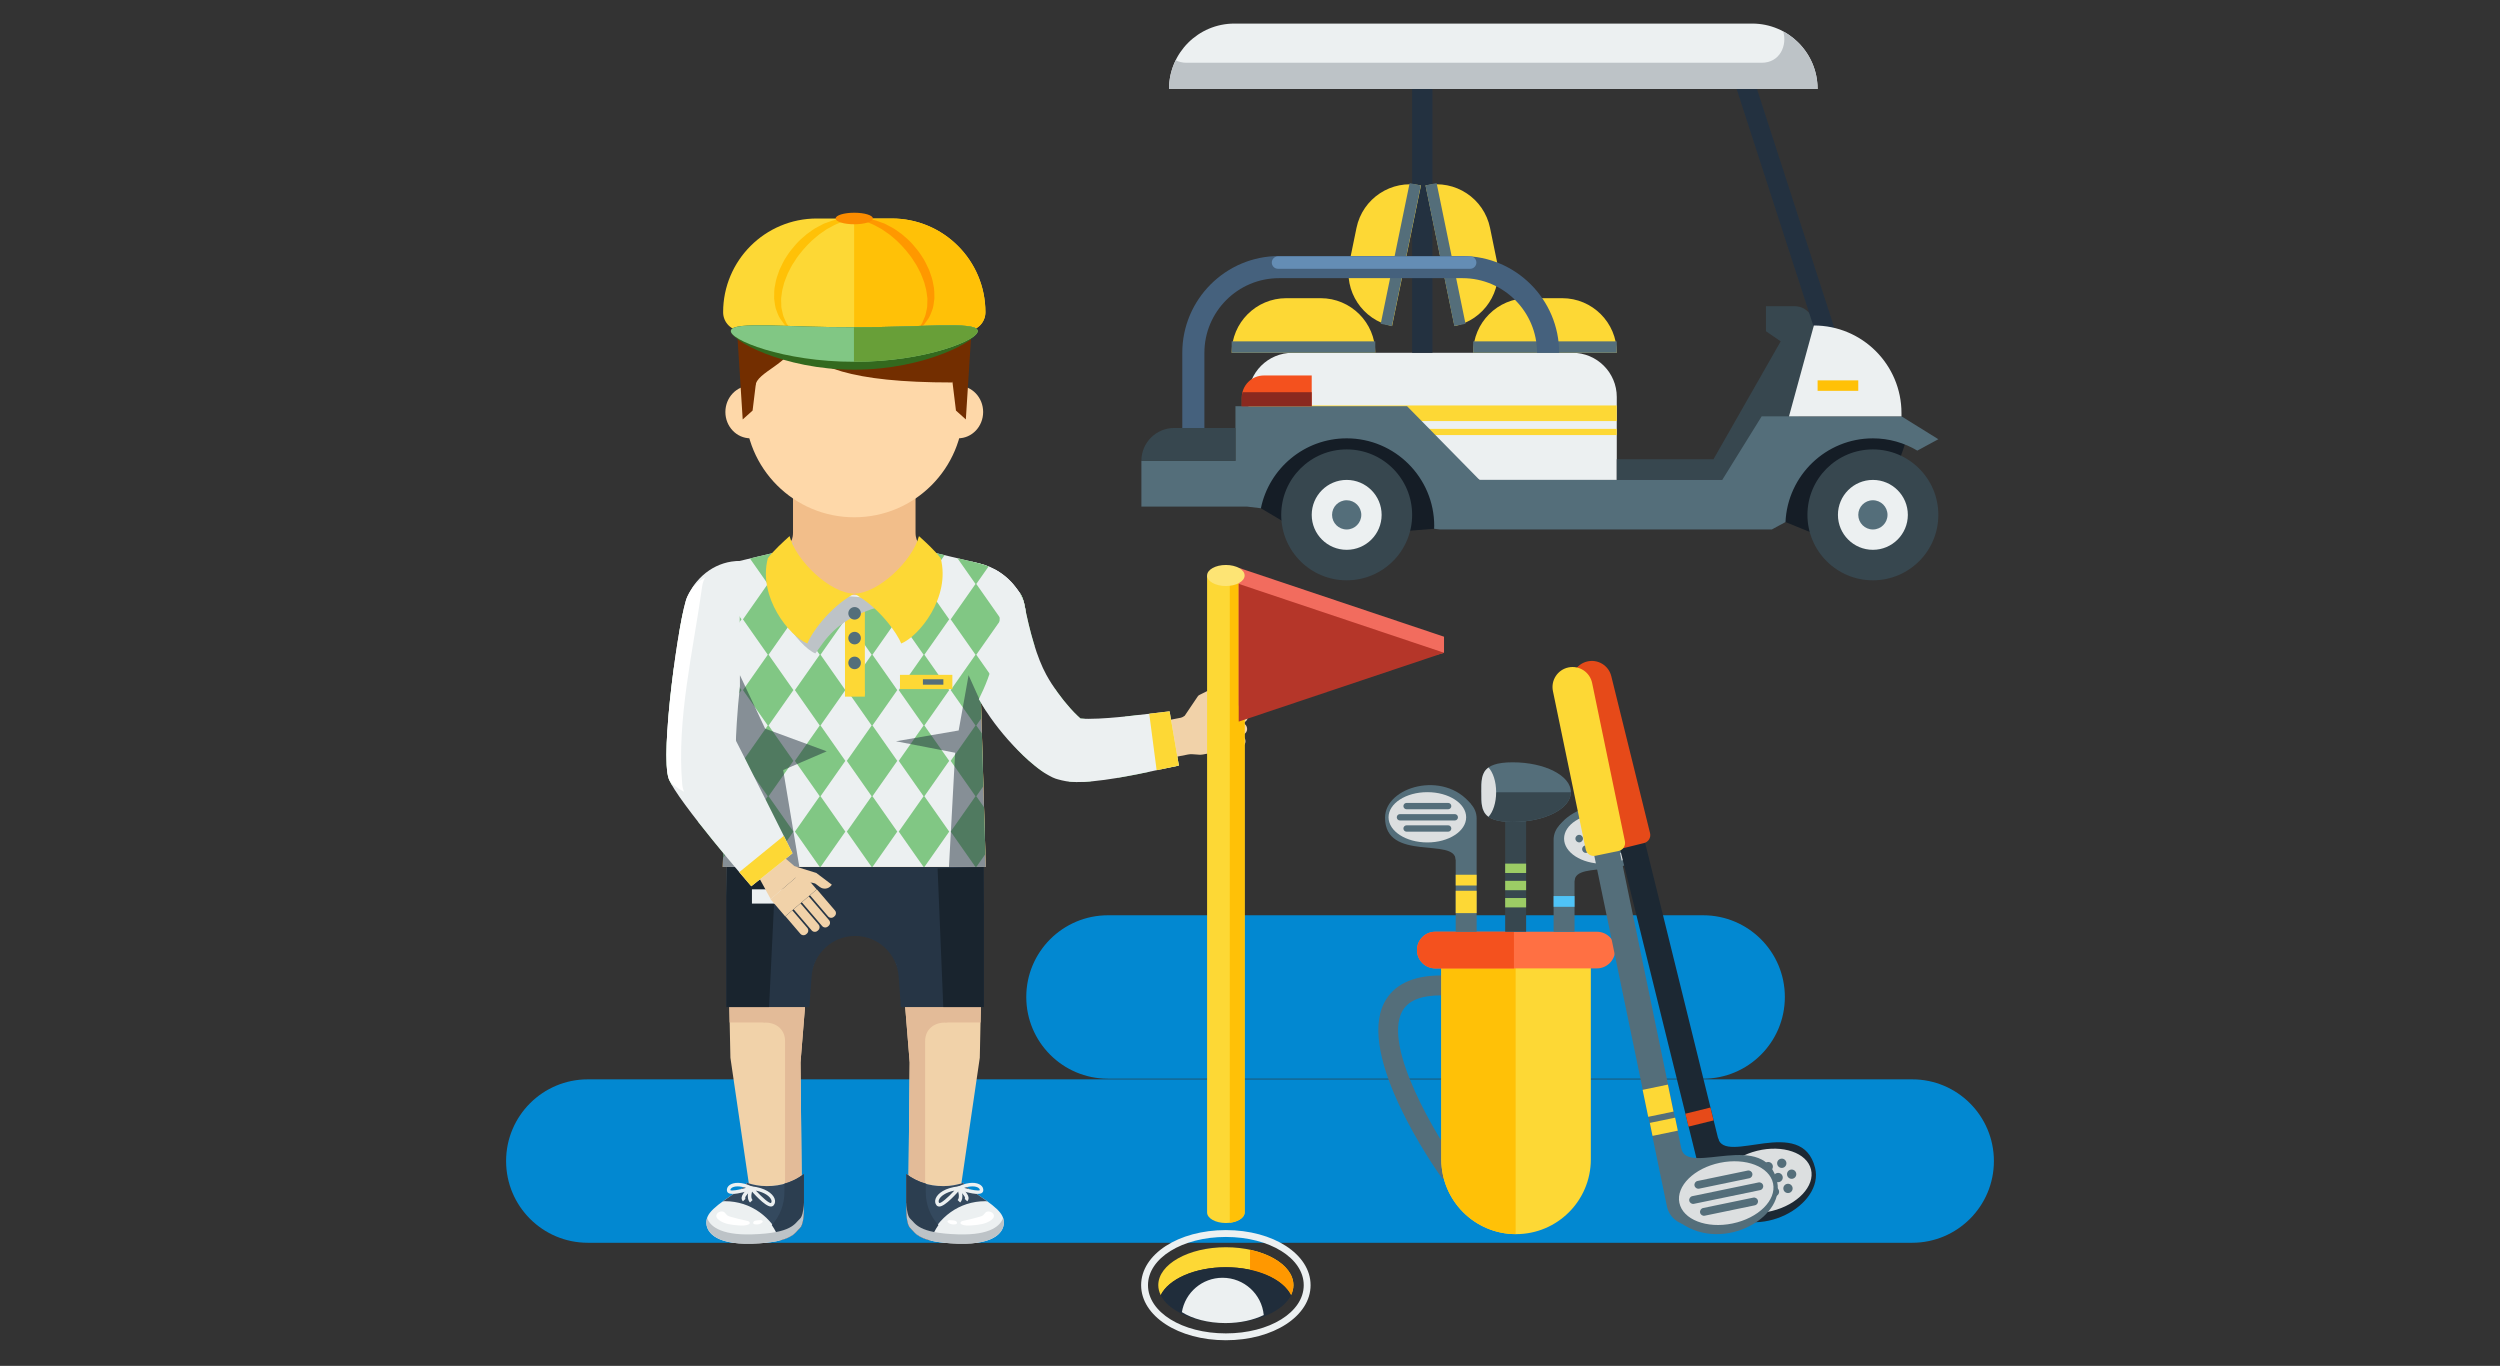 <svg width="410" height="224" viewBox="0 0 410 224" fill="none" xmlns="http://www.w3.org/2000/svg">
<rect x="0" y="0" width="410" height="224" fill="#333333" stroke="none"/>
<path d="M279.317 176.907H181.71C174.309 176.907 168.309 170.907 168.309 163.506C168.309 156.105 174.309 150.105 181.71 150.105H279.315C286.716 150.105 292.716 156.105 292.716 163.506C292.716 170.909 286.717 176.907 279.317 176.907Z" fill="#0288D1"/>
<path d="M313.599 203.814H96.401C89 203.814 83 197.814 83 190.413C83 183.012 89 177.012 96.401 177.012H313.599C321 177.012 327 183.012 327 190.413C327 197.815 321.001 203.814 313.599 203.814Z" fill="#0288D1"/>
<path d="M215.124 88.318L235.194 86.718L292.826 85.62L299.438 88.318L311.071 76.725L312.888 71.496L295.813 71.398L283.274 83.634L229.754 71.095L205.771 70.188L206.79 83.354L215.124 88.318Z" fill="#151D26"/>
<path d="M231.591 84.438C231.591 90.366 226.785 95.172 220.856 95.172C214.928 95.172 210.122 90.366 210.122 84.438C210.122 78.51 214.928 73.704 220.856 73.704C226.785 73.702 231.591 78.508 231.591 84.438Z" fill="#37474F"/>
<path d="M226.587 84.438C226.587 87.603 224.019 90.17 220.854 90.17C217.689 90.17 215.122 87.603 215.122 84.438C215.122 81.273 217.689 78.706 220.854 78.706C224.021 78.706 226.587 81.271 226.587 84.438Z" fill="#ECF0F1"/>
<path d="M223.252 84.438C223.252 85.763 222.178 86.835 220.855 86.835C219.53 86.835 218.458 85.763 218.458 84.438C218.458 83.113 219.532 82.041 220.855 82.041C222.18 82.041 223.252 83.113 223.252 84.438Z" fill="#546E7A"/>
<path d="M307.154 95.172C313.083 95.172 317.888 90.366 317.888 84.438C317.888 78.51 313.083 73.704 307.154 73.704C301.226 73.704 296.42 78.51 296.42 84.438C296.42 90.366 301.226 95.172 307.154 95.172Z" fill="#37474F"/>
<path d="M312.886 84.438C312.886 87.603 310.318 90.17 307.153 90.17C303.988 90.17 301.421 87.603 301.421 84.438C301.421 81.273 303.988 78.706 307.153 78.706C310.318 78.706 312.886 81.271 312.886 84.438Z" fill="#ECF0F1"/>
<path d="M309.551 84.438C309.551 85.763 308.477 86.835 307.154 86.835C305.831 86.835 304.757 85.763 304.757 84.438C304.757 83.113 305.831 82.041 307.154 82.041C308.477 82.041 309.551 83.113 309.551 84.438Z" fill="#546E7A"/>
<path d="M204.702 66.616V65.112C204.702 61.107 207.95 57.861 211.953 57.861H257.901C261.906 57.861 265.152 61.107 265.152 65.112V78.706H242.639L227.839 71.827L213.247 69.743L204.702 66.616Z" fill="#ECF0F1"/>
<path d="M265.152 71.351V70.329H226.023V69.05H265.152V66.495H204.702V66.616L213.249 69.741L224.514 71.351H265.152Z" fill="#FDD835"/>
<path d="M297.473 53.381C297.473 51.634 296.057 50.218 294.309 50.218H289.617V54.325L292.034 55.983L281.006 75.324H265.151V78.704H286.142L294.753 69.583L297.473 53.381Z" fill="#37474F"/>
<path d="M234.926 12.628H231.591V57.859H234.926V12.628Z" fill="#233140"/>
<path d="M287.507 12.628H284.172L297.922 55.081H301.257L287.507 12.628Z" fill="#233140"/>
<path d="M307.153 71.889C309.817 71.889 312.305 72.631 314.444 73.9L317.888 72.033L311.842 68.281H288.913L282.451 78.704H242.638L230.755 66.614H202.615V75.577H187.189V83.081H204.491L206.787 83.352C208.13 76.817 213.928 71.887 220.855 71.887C228.773 71.887 235.214 78.329 235.214 86.249C235.214 86.407 235.196 86.56 235.19 86.716L236.173 86.833H290.578L292.821 85.618C293.158 77.994 299.447 71.889 307.153 71.889Z" fill="#546E7A"/>
<path d="M210.948 48.903H216.591C221.538 48.903 225.547 52.912 225.547 57.859H201.992C201.992 52.914 206.001 48.903 210.948 48.903Z" fill="#FDD835"/>
<path d="M225.547 55.984H201.992V57.861H225.547V55.984Z" fill="#546E7A"/>
<path d="M250.553 48.903H256.196C261.143 48.903 265.152 52.912 265.152 57.859H241.598C241.598 52.914 245.606 48.903 250.553 48.903Z" fill="#FDD835"/>
<path d="M265.152 55.984H241.598V57.861H265.152V55.984Z" fill="#546E7A"/>
<path d="M244.367 37.375L245.503 42.903C246.498 47.749 243.377 52.483 238.534 53.479L233.791 30.407C238.638 29.411 243.372 32.53 244.367 37.375Z" fill="#FDD835"/>
<path d="M235.604 30.028L233.766 30.405L238.507 53.477L240.345 53.099L235.604 30.028Z" fill="#546E7A"/>
<path d="M222.465 37.375L221.329 42.903C220.334 47.749 223.455 52.483 228.299 53.479L233.041 30.407C228.196 29.411 223.462 32.53 222.465 37.375Z" fill="#FDD835"/>
<path d="M231.179 30.034L226.438 53.105L228.275 53.483L233.017 30.411L231.179 30.034Z" fill="#546E7A"/>
<path d="M293.394 68.282L297.473 53.381C305.41 53.381 311.843 59.815 311.843 67.751V68.282H293.394Z" fill="#ECF0F1"/>
<path d="M202.616 70.188H192.575C189.6 70.188 187.189 72.599 187.189 75.573V75.578H202.615V70.188H202.616Z" fill="#37474F"/>
<path d="M215.122 61.578H207.28C205.278 61.578 203.654 63.201 203.654 65.203V66.616H215.122V61.578Z" fill="#F4511E"/>
<path d="M203.774 64.325C203.703 64.609 203.653 64.899 203.653 65.203V66.616H215.121V64.325H203.774Z" fill="#8A291F"/>
<path d="M304.756 62.382H298.086V64.097H304.756V62.382Z" fill="#FFC107"/>
<path d="M202.444 3.866H287.358C293.283 3.866 298.084 8.669 298.084 14.592H191.717C191.719 8.669 196.521 3.866 202.444 3.866Z" fill="#ECF0F1"/>
<path d="M292.443 5.147C293.127 7.396 291.951 10.293 288.903 10.293H194.58C193.896 10.293 193.313 10.136 192.817 9.886C192.121 11.308 191.719 12.901 191.719 14.592H298.086C298.086 10.508 295.802 6.959 292.443 5.147Z" fill="#BDC3C7"/>
<path d="M197.522 70.188H193.896V57.854C193.896 49.108 201.012 41.99 209.76 41.99H239.839C248.585 41.99 255.702 49.106 255.702 57.854L252.077 57.861C252.077 51.106 246.587 45.618 239.839 45.618H209.76C203.012 45.618 197.522 51.108 197.522 57.856V70.188Z" fill="#45617D"/>
<path d="M241.106 44.082H209.596C209.032 44.082 208.575 43.625 208.575 43.063V43.059C208.575 42.496 209.032 42.039 209.596 42.039H241.106C241.67 42.039 242.125 42.496 242.125 43.059V43.063C242.127 43.626 241.67 44.082 241.106 44.082Z" fill="#648DB5"/>
<path d="M167.889 100.214C167.672 97.176 165.584 94.595 162.66 93.746L152.773 90.878C151.218 90.428 150.149 89.004 150.149 87.385V78.35H130.053V87.385C130.053 89.004 128.984 90.426 127.429 90.878L117.542 93.746C114.618 94.595 112.53 97.176 112.313 100.214L111.198 113.666H169.006L167.889 100.214Z" fill="#F2BE8A"/>
<path d="M160.739 111.843H119.453C119.419 112.385 119.38 112.922 119.366 113.481L118.534 142.177H161.669L160.837 113.481C160.82 112.921 160.774 112.388 160.739 111.843Z" fill="#F39C12"/>
<path d="M167.888 100.214C167.671 97.176 165.584 94.595 162.659 93.746L152.772 90.878C151.59 90.536 150.693 89.629 150.329 88.504L140.101 97.593L129.874 88.504C129.509 89.629 128.611 90.535 127.43 90.878L117.543 93.746C114.619 94.595 112.531 97.176 112.314 100.214L111.199 113.667H169.007L167.888 100.214Z" fill="#F2BE8A"/>
<path d="M119.127 142.177L119.787 173.467L123.058 195.803L131.478 193.64L131.286 174.24L132.203 162.91C133.336 156.227 135.246 154.263 137.76 153.708V142.177H119.127Z" fill="#F1D2A9"/>
<path d="M119.127 142.177L119.665 167.687H125.004C125.119 167.687 125.218 167.709 125.325 167.719C126.992 167.602 128.753 168.609 128.753 170.761V194.339L131.476 193.64L131.284 174.24L132.202 162.91C133.334 156.227 135.245 154.263 137.759 153.708V142.177H119.127Z" fill="#E3BB98"/>
<path d="M131.841 192.52C130.296 193.747 128.275 194.521 125.751 194.521C124.517 194.521 123.438 194.291 122.438 193.963C122.424 194.051 122.416 194.162 122.399 194.238C122.196 194.384 122.024 194.558 121.89 194.757C116.914 197.979 115.809 198.986 115.847 200.603C115.871 201.659 116.775 204.163 123.356 203.96C129.937 203.757 130.287 202.206 131.193 201.393C131.727 200.914 131.915 199.097 131.799 197.446C131.81 197.388 131.839 197.336 131.839 197.276V192.52H131.841Z" fill="#ECF0F1"/>
<path d="M131.84 192.52C130.296 193.747 128.275 194.521 125.751 194.521C124.517 194.521 123.438 194.291 122.438 193.963C122.424 194.051 122.416 194.162 122.398 194.238C122.196 194.384 122.024 194.558 121.89 194.757C120.469 195.676 119.393 196.403 118.539 197.027C118.639 197.023 118.74 196.996 118.838 196.996H118.883C123.19 196.996 126.636 199.68 128.153 203.369C130.227 202.79 130.595 201.931 131.193 201.393C131.727 200.914 131.914 199.097 131.799 197.446C131.81 197.388 131.839 197.336 131.839 197.276V192.52H131.84Z" fill="#34495E"/>
<path d="M131.841 192.52C130.944 193.231 129.868 193.764 128.647 194.109V195.441C128.647 197.518 127.939 199.432 126.567 200.898C127.105 201.687 127.552 202.532 127.851 203.445C127.901 203.433 127.949 203.426 127.999 203.414C128.102 203.386 128.195 203.359 128.291 203.331C128.64 203.225 128.987 203.103 129.308 202.948C130.104 202.567 130.562 201.962 131.197 201.393C131.731 200.914 131.918 199.097 131.803 197.446C131.813 197.388 131.843 197.336 131.843 197.276V192.52H131.841Z" fill="#2C3E50"/>
<path d="M131.195 199.869C130.289 200.682 129.937 202.233 123.358 202.436C117.909 202.604 116.357 200.919 115.967 199.733C115.874 200.013 115.842 200.297 115.849 200.603C115.873 201.659 116.776 204.163 123.358 203.96C129.939 203.757 130.289 202.206 131.195 201.393C131.714 200.927 131.913 199.194 131.817 197.582C131.753 198.64 131.549 199.551 131.195 199.869Z" fill="#BDC3C7"/>
<path d="M117.483 199.522C117.531 199.754 117.711 199.936 117.9 200.079C118.783 200.752 119.955 200.876 121.062 200.962C121.643 201.006 122.253 201.044 122.778 200.793C122.837 200.766 122.895 200.733 122.931 200.678C122.998 200.572 122.945 200.422 122.847 200.343C122.749 200.264 122.62 200.237 122.497 200.213C121.576 200.025 120.661 199.798 119.761 199.534C119.581 199.481 119.393 199.422 119.247 199.304C119.079 199.164 118.979 198.956 118.811 198.816C118.35 198.436 117.345 198.872 117.483 199.522Z" fill="white"/>
<path d="M124.311 200.797C124.566 200.767 124.811 200.656 125 200.481C125.048 200.436 125.097 200.379 125.091 200.312C125.088 200.261 125.05 200.216 125.007 200.187C124.87 200.089 124.684 200.099 124.516 200.116C124.244 200.142 123.626 200.118 123.529 200.482C123.432 200.859 124.083 200.822 124.311 200.797Z" fill="white"/>
<path d="M120.164 195.801C119.876 195.801 119.633 195.76 119.475 195.664C119.329 195.571 119.24 195.437 119.218 195.277C119.166 194.929 119.324 194.592 119.647 194.353C120.254 193.91 121.537 193.736 123.336 194.594L123.989 194.906L123.302 195.133C122.745 195.315 121.171 195.801 120.164 195.801ZM120.979 194.568C120.541 194.568 120.202 194.662 119.991 194.819C119.886 194.896 119.766 195.025 119.79 195.195C119.965 195.332 121.08 195.171 122.347 194.817C121.828 194.643 121.365 194.568 120.979 194.568Z" fill="#ECF0F1"/>
<path d="M126.427 197.872C125.446 197.872 123.394 195.508 122.992 195.033L122.524 194.48L123.244 194.558C125.528 194.8 126.69 195.735 127.013 196.53C127.183 196.948 127.136 197.358 126.885 197.662C126.774 197.796 126.617 197.869 126.432 197.87C126.428 197.872 126.427 197.872 126.427 197.872ZM123.959 195.257C125.066 196.461 126.183 197.393 126.446 197.291C126.583 197.121 126.538 196.905 126.477 196.752C126.245 196.186 125.391 195.552 123.959 195.257Z" fill="#ECF0F1"/>
<path d="M123.005 197.212C122.258 196.448 122.873 194.906 122.945 194.734L123.48 194.956C123.335 195.305 123.012 196.393 123.419 196.808L123.005 197.212Z" fill="#ECF0F1"/>
<path d="M121.843 197.016C121.681 196.853 121.609 196.645 121.628 196.412C121.693 195.626 122.905 194.722 123.042 194.623L123.384 195.09C122.915 195.434 122.238 196.087 122.207 196.463C122.202 196.527 122.217 196.57 122.259 196.614L121.843 197.016Z" fill="#ECF0F1"/>
<path d="M161.346 142.177L160.686 173.467L157.415 195.803L148.995 193.64L149.187 174.24L148.27 162.91C147.138 156.227 145.227 154.263 142.713 153.708V142.177H161.346Z" fill="#F1D2A9"/>
<path d="M161.346 142.177L160.809 167.687H155.47C155.355 167.687 155.255 167.709 155.149 167.719C153.482 167.602 151.721 168.609 151.721 170.761V194.339L148.997 193.64L149.189 174.24L148.272 162.91C147.139 156.227 145.229 154.263 142.715 153.708V142.177H161.346Z" fill="#E3BB98"/>
<path d="M148.632 192.52C150.177 193.747 152.197 194.521 154.72 194.521C155.954 194.521 157.033 194.291 158.033 193.963C158.046 194.051 158.055 194.162 158.072 194.238C158.275 194.384 158.447 194.558 158.581 194.757C163.557 197.979 164.662 198.986 164.624 200.603C164.6 201.659 163.696 204.163 157.115 203.96C150.534 203.757 150.183 202.206 149.278 201.393C148.743 200.914 148.556 199.097 148.671 197.446C148.661 197.388 148.632 197.336 148.632 197.276V192.52Z" fill="#ECF0F1"/>
<path d="M148.632 192.52C150.177 193.747 152.197 194.521 154.72 194.521C155.954 194.521 157.033 194.291 158.033 193.963C158.046 194.051 158.055 194.162 158.072 194.238C158.275 194.384 158.447 194.558 158.581 194.757C160.002 195.676 161.078 196.403 161.932 197.027C161.832 197.023 161.732 196.996 161.633 196.996H161.588C157.28 196.996 153.835 199.68 152.318 203.369C150.244 202.79 149.876 201.931 149.278 201.393C148.743 200.914 148.556 199.097 148.671 197.446C148.661 197.388 148.632 197.336 148.632 197.276V192.52Z" fill="#34495E"/>
<path d="M148.632 192.52C149.529 193.231 150.604 193.764 151.826 194.109V195.441C151.826 197.518 152.534 199.432 153.905 200.898C153.367 201.687 152.92 202.532 152.622 203.445C152.572 203.433 152.524 203.426 152.474 203.414C152.371 203.386 152.276 203.359 152.182 203.331C151.833 203.225 151.486 203.103 151.164 202.948C150.369 202.567 149.91 201.962 149.276 201.393C148.742 200.914 148.554 199.097 148.669 197.446C148.659 197.388 148.63 197.336 148.63 197.276V192.52H148.632Z" fill="#2C3E50"/>
<path d="M149.279 199.869C150.185 200.682 150.537 202.233 157.116 202.436C162.565 202.604 164.117 200.919 164.507 199.733C164.6 200.013 164.632 200.297 164.625 200.603C164.6 201.659 163.698 204.163 157.116 203.96C150.535 203.757 150.185 202.206 149.279 201.393C148.76 200.927 148.561 199.194 148.657 197.582C148.721 198.64 148.924 199.551 149.279 199.869Z" fill="#BDC3C7"/>
<path d="M162.993 199.522C162.944 199.754 162.764 199.936 162.575 200.079C161.692 200.752 160.52 200.876 159.413 200.962C158.834 201.006 158.223 201.044 157.697 200.793C157.638 200.766 157.58 200.733 157.546 200.678C157.479 200.572 157.532 200.422 157.63 200.343C157.728 200.264 157.857 200.237 157.98 200.213C158.901 200.025 159.815 199.798 160.716 199.534C160.896 199.481 161.084 199.422 161.23 199.304C161.398 199.164 161.498 198.956 161.666 198.816C162.123 198.436 163.128 198.872 162.993 199.522Z" fill="white"/>
<path d="M156.16 200.797C155.906 200.767 155.66 200.656 155.471 200.481C155.423 200.436 155.375 200.379 155.38 200.312C155.385 200.261 155.422 200.216 155.464 200.187C155.602 200.089 155.788 200.099 155.956 200.116C156.227 200.142 156.846 200.118 156.942 200.482C157.04 200.859 156.391 200.822 156.16 200.797Z" fill="white"/>
<path d="M157.169 195.132L156.481 194.905L157.134 194.592C158.933 193.736 160.217 193.908 160.824 194.351C161.147 194.589 161.305 194.927 161.253 195.276C161.231 195.437 161.141 195.57 160.995 195.662C160.837 195.76 160.595 195.8 160.306 195.8C159.299 195.802 157.727 195.315 157.169 195.132ZM158.126 194.817C159.392 195.171 160.507 195.333 160.681 195.195C160.705 195.025 160.586 194.896 160.48 194.819C160.269 194.662 159.93 194.568 159.492 194.568C159.105 194.568 158.643 194.644 158.126 194.817Z" fill="#ECF0F1"/>
<path d="M154.041 197.872C153.856 197.87 153.697 197.798 153.588 197.664C153.337 197.36 153.29 196.948 153.46 196.532C153.785 195.736 154.945 194.802 157.229 194.559L157.949 194.482L157.481 195.035C157.079 195.508 155.027 197.874 154.046 197.874L154.041 197.872ZM153.996 196.752C153.935 196.903 153.89 197.121 154.027 197.291C154.29 197.393 155.407 196.463 156.514 195.257C155.081 195.552 154.227 196.187 153.996 196.752Z" fill="#ECF0F1"/>
<path d="M157.468 197.212C158.216 196.448 157.601 194.906 157.528 194.735L156.994 194.956C157.138 195.305 157.461 196.393 157.054 196.809L157.468 197.212Z" fill="#ECF0F1"/>
<path d="M158.63 197.017C158.792 196.853 158.864 196.645 158.845 196.412C158.78 195.626 157.568 194.723 157.431 194.623L157.089 195.09C157.558 195.434 158.235 196.087 158.266 196.463C158.271 196.527 158.256 196.57 158.214 196.614L158.63 197.017Z" fill="#ECF0F1"/>
<path d="M132.734 165.157L133.104 160.126C133.377 156.389 136.49 153.497 140.238 153.497H140.243C143.991 153.497 147.103 156.389 147.378 160.126L147.747 165.157H161.353V142.178H119.127V165.157H132.734Z" fill="#263545"/>
<path d="M126.127 165.157L127.222 142.426L119.127 142.177V165.157H126.127Z" fill="#19242E"/>
<path d="M161.351 165.157V142.177L153.765 142.426L154.699 165.157H161.351Z" fill="#19242E"/>
<path d="M130.176 145.85H123.318V148.187H130.176V145.85Z" fill="#ECF0F1"/>
<path d="M167.918 98.772C167.541 97.391 167.18 97.157 166.505 96.275C165.027 94.346 162.948 92.959 160.575 92.394L152.037 90.363C150.753 95.775 145.903 97.594 140.098 97.594C134.294 97.594 129.443 95.775 128.159 90.363L119.621 92.394C118.076 92.762 114.959 94.26 113.554 96.461C114.848 97.294 117.592 96.975 116.741 98.745C115.672 100.965 114.722 103.303 113.813 105.673C115.172 106.023 116.343 107.121 116.214 108.682C115.906 112.409 114.854 115.976 114.305 119.669C114.298 119.712 114.291 119.751 114.284 119.794L119.351 114.179L118.532 142.177H161.666L160.847 114.179L165.917 119.797L166.703 119.169C165.608 112.787 169.543 104.742 167.918 98.772Z" fill="#ECF0F1"/>
<path d="M121.279 91.999L119.62 92.394C118.076 92.762 114.96 94.26 113.555 96.461C114.849 97.294 117.593 96.975 116.742 98.745C115.673 100.965 114.723 103.303 113.812 105.673C115.173 106.024 116.342 107.122 116.213 108.682C115.905 112.409 114.854 115.976 114.304 119.669C114.297 119.712 114.29 119.751 114.283 119.794L119.351 114.179L119.93 142.177H121.277V91.999H121.279Z" fill="#ECF0F1"/>
<path d="M168.037 105.496C168.36 103.114 168.473 100.817 167.917 98.772C167.54 97.391 167.18 97.157 166.504 96.275C165.026 94.346 162.947 92.959 160.574 92.394L159.346 92.102V105.496H168.037Z" fill="#ECF0F1"/>
<path d="M112.078 100.132C111.841 101.197 111.587 102.549 111.327 104.084L113.088 101.573L112.078 100.132Z" fill="#81C784"/>
<path d="M110.512 109.503C110.125 112.381 109.79 115.407 109.568 118.196L113.087 113.177L110.512 109.503Z" fill="#81C784"/>
<path d="M109.459 119.607C109.207 123.403 109.215 126.533 109.698 127.779C109.81 128.066 110.002 128.43 110.241 128.841L113.088 124.782L109.459 119.607Z" fill="#81C784"/>
<path d="M134.567 130.583L138.635 124.781L134.567 118.978L138.635 113.175L134.567 107.374L138.635 101.571L137.108 99.393C135.668 99.03 134.338 98.42 133.152 97.599L130.365 101.573L134.434 107.376L130.365 113.177L134.434 118.98L130.365 124.782L134.434 130.585L130.365 136.386L134.427 142.179H134.575L138.637 136.386L134.567 130.583Z" fill="#81C784"/>
<path d="M151.599 130.583L155.668 124.781L151.599 118.978L155.668 113.175L151.599 107.374L155.668 101.571L151.599 95.769L154.912 91.045L152.039 90.361C151.709 91.755 151.135 93.05 150.377 94.214L151.466 95.769L147.397 101.571L151.466 107.374L147.397 113.175L151.466 118.978L147.397 124.781L151.466 130.583L147.397 136.384L151.46 142.177H151.607L155.669 136.384L151.599 130.583Z" fill="#81C784"/>
<path d="M143.084 130.583L147.153 124.781L143.084 118.978L147.153 113.175L143.084 107.374L147.153 101.571L145.127 98.683C143.594 99.377 141.914 99.8 140.122 99.803L138.881 101.571L142.95 107.374L138.881 113.175L142.95 118.978L138.881 124.781L142.95 130.583L138.881 136.384L142.943 142.177H143.091L147.153 136.384L143.084 130.583Z" fill="#81C784"/>
<path d="M161.025 120.277L160.114 118.98L160.951 117.785L160.877 115.241C161.157 115.713 161.441 116.186 161.745 116.653L164.183 113.177L160.114 107.376L164.183 101.573L160.114 95.77L162.121 92.908C161.621 92.701 161.109 92.519 160.577 92.392L157.02 91.547L159.982 95.77L155.913 101.573L159.982 107.376L155.913 113.177L159.982 118.98L155.913 124.782L159.982 130.585L155.913 136.386L159.975 142.179H160.121L161.604 140.065L161.379 132.389L160.114 130.585L161.278 128.925L161.025 120.277Z" fill="#81C784"/>
<path d="M167.79 123.889C168.38 124.452 168.981 124.992 169.672 125.55C170.024 125.829 170.334 126.092 170.794 126.404L171.311 126.758L172.698 124.781L168.629 118.978L172.698 113.175L168.629 107.374L169.669 105.893C169.007 103.785 168.426 101.394 167.918 98.772C167.739 98.118 167.562 97.728 167.356 97.398L164.428 101.573L168.497 107.376L164.428 113.177L168.497 118.98L166.225 122.219C166.749 122.774 167.23 123.351 167.79 123.889Z" fill="#81C784"/>
<path d="M185.661 118.98L186.883 117.237C186.307 117.304 185.708 117.375 185.056 117.45C184.878 117.469 184.68 117.486 184.496 117.505L185.529 118.978L181.46 124.781L183.402 127.551C184.507 127.362 185.536 127.164 186.493 126.982C187.204 126.832 187.857 126.697 188.479 126.566L189.73 124.781L185.661 118.98Z" fill="#81C784"/>
<path d="M192.569 121.083L189.975 124.781L190.875 126.064C192.413 125.743 193.332 125.551 193.332 125.551L192.569 121.083Z" fill="#81C784"/>
<path d="M126.448 142.754L126.049 142.187L130.118 136.384L126.049 130.583L130.118 124.781L126.049 118.978L130.118 113.175L126.049 107.374L130.118 101.571L126.049 95.769L128.695 91.995C128.487 91.464 128.291 90.925 128.159 90.361L122.987 91.591L125.917 95.769L121.848 101.571L125.917 107.374L121.848 113.175L125.917 118.978L121.848 124.781L125.917 130.583L121.848 136.384L125.917 142.187L124.331 144.448L126.448 142.754Z" fill="#81C784"/>
<path d="M118.599 139.878L118.575 140.704L121.604 136.384L117.535 130.583L121.604 124.781L117.535 118.978L121.604 113.175L117.535 107.374L121.604 101.571L117.535 95.769L119.96 92.311L119.621 92.392C118.762 92.597 117.422 93.16 116.155 93.99L117.403 95.769L113.334 101.571L117.403 107.374L113.334 113.175L117.403 118.978L113.334 124.781L117.403 130.583L114.473 134.761C115.819 136.482 117.271 138.271 118.599 139.878Z" fill="#81C784"/>
<path d="M177.013 118.98L172.944 124.782L175.334 128.19C175.487 128.204 175.599 128.205 175.783 128.224C176.056 128.246 176.321 128.26 176.537 128.257C177.41 128.271 178.146 128.224 178.845 128.164L181.216 124.782L177.147 118.98L177.917 117.882C177.656 117.871 177.409 117.858 177.195 117.835L177.161 117.804C177.058 117.727 176.86 117.531 176.687 117.368C176.336 117.036 175.936 116.624 175.563 116.205C174.668 115.205 173.824 114.117 173.063 113.012L172.946 113.179L177.013 118.98ZM176.969 117.808H176.965L176.958 117.804C176.963 117.804 176.965 117.806 176.969 117.808ZM176.754 117.76C176.805 117.761 176.881 117.78 176.948 117.801C176.951 117.803 176.955 117.803 176.958 117.804C176.91 117.796 176.852 117.791 176.817 117.782C176.816 117.782 176.556 117.744 176.754 117.76Z" fill="#81C784"/>
<path d="M156.188 110.675H147.597V113.012H156.188V110.675Z" fill="#FDD835"/>
<path d="M154.713 111.398H151.358V112.288H154.713V111.398Z" fill="#546E7A"/>
<g opacity="0.5">
<path d="M128.442 126.289L135.584 123.217L125.483 119.499L121.347 110.728L111.048 117.213L114.282 119.797L119.351 114.179L118.531 142.177H131.092L128.442 126.289Z" fill="#202D3B"/>
</g>
<g opacity="0.5">
<path d="M146.938 121.567L157.223 119.797L158.848 110.728L160.876 115.241L165.916 119.797L160.845 114.179L161.664 142.177H155.63L156.644 123.451L146.938 121.567Z" fill="#202D3B"/>
</g>
<path d="M141.836 97.956H138.578V114.249H141.836V97.956Z" fill="#FDD835"/>
<path d="M141.836 113.285H138.578V113.917H141.836V113.285Z" fill="#FDD835"/>
<path d="M130.135 88.99C129.343 94.265 134.587 97.662 140.099 97.85C142.331 97.925 142.924 99.552 144.06 99.552C136.98 101.614 135.291 105.113 133.719 107.163C131.001 106.07 125.222 98.415 126.784 92.411C127.59 91.289 129.238 89.796 130.135 88.99Z" fill="#BDC3C7"/>
<path d="M129.49 87.921C130.543 91.98 136.2 97.353 140.101 97.353C135.918 99.681 133.026 103.922 132.399 105.534C129.504 104.369 124.261 97.956 125.924 91.564C126.78 90.366 128.535 88.777 129.49 87.921Z" fill="#FDD835"/>
<path d="M150.709 87.921C149.656 91.98 143.999 97.353 140.099 97.353C144.281 99.681 147.173 103.922 147.8 105.534C150.695 104.369 155.936 97.956 154.275 91.564C153.417 90.366 151.663 88.777 150.709 87.921Z" fill="#FDD835"/>
<path d="M140.154 101.616C140.723 101.616 141.185 101.154 141.185 100.585C141.185 100.016 140.723 99.554 140.154 99.554C139.585 99.554 139.123 100.016 139.123 100.585C139.123 101.154 139.585 101.616 140.154 101.616Z" fill="#546E7A"/>
<path d="M140.154 105.681C140.723 105.681 141.185 105.22 141.185 104.65C141.185 104.081 140.723 103.62 140.154 103.62C139.585 103.62 139.123 104.081 139.123 104.65C139.123 105.22 139.585 105.681 140.154 105.681Z" fill="#546E7A"/>
<path d="M140.154 109.747C140.723 109.747 141.185 109.286 141.185 108.716C141.185 108.147 140.723 107.685 140.154 107.685C139.585 107.685 139.123 108.147 139.123 108.716C139.123 109.286 139.585 109.747 140.154 109.747Z" fill="#546E7A"/>
<path d="M136.752 150.361L136.862 150.267C137.144 150.026 137.176 149.602 136.936 149.32L133.967 145.851L132.836 146.818L135.805 150.287C136.046 150.569 136.47 150.603 136.752 150.361Z" fill="#F1D2A9"/>
<path d="M136.332 145.203L136.42 145.086L133.867 143.16L132.97 144.349L134.451 145.466C135.044 145.914 135.886 145.795 136.332 145.203Z" fill="#F1D2A9"/>
<path d="M133.733 144.888L133.868 143.161L130.312 142.062L130.511 144.265L133.733 144.888Z" fill="#F1D2A9"/>
<path d="M135.779 151.944L135.889 151.849C136.171 151.609 136.203 151.184 135.963 150.902L132.626 147.002L131.495 147.969L134.832 151.87C135.073 152.152 135.497 152.184 135.779 151.944Z" fill="#F1D2A9"/>
<path d="M134.065 152.662L134.175 152.567C134.457 152.327 134.49 151.902 134.249 151.621L131.28 148.151L130.149 149.119L133.119 152.588C133.359 152.87 133.784 152.902 134.065 152.662Z" fill="#F1D2A9"/>
<path d="M132.211 153.217L132.321 153.122C132.603 152.882 132.636 152.457 132.395 152.176L129.934 149.301L128.804 150.268L131.263 153.143C131.507 153.425 131.929 153.457 132.211 153.217Z" fill="#F1D2A9"/>
<path d="M131.524 143.049L126.36 147.467L128.771 150.285L133.935 145.867L131.524 143.049Z" fill="#F1D2A9"/>
<path d="M126.394 147.45L131.504 143.079L128.647 140.642L124.581 144.12L126.394 147.45Z" fill="#F1D2A9"/>
<path d="M120.713 121.511C120.638 121.416 120.894 116.651 121.349 112.519L121.278 91.999C117.728 91.999 114.405 94.167 112.708 97.879C111.42 100.692 108.161 123.808 109.699 127.777C111.072 131.322 123.212 145.345 123.212 145.345L129.973 139.934C129.973 139.934 120.811 121.631 120.713 121.511Z" fill="#ECF0F1"/>
<path d="M129.974 139.934L128.541 137.075L121.236 143.032L123.212 145.347L129.974 139.934Z" fill="#FDD835"/>
<path d="M111.884 128.604C110.963 117.926 113.692 106.712 115.154 96.176C115.233 95.607 115.409 95.14 115.625 94.725C114.436 95.356 113.419 96.327 112.708 97.88C111.42 100.693 108.161 123.81 109.699 127.779C109.944 128.415 110.862 129.123 112.171 129.853C112.034 129.468 111.924 129.061 111.884 128.604Z" fill="white"/>
<path d="M188.573 118.696L193.674 117.704C193.857 117.668 194.07 117.546 194.297 117.376L196.444 114.192C196.503 114.105 196.582 114.034 196.675 113.986L199.573 112.543C199.879 112.412 200.235 112.543 200.384 112.842L200.386 112.845C200.747 113.567 200.419 114.445 199.673 114.754L198.274 115.474C198.512 115.543 198.67 115.605 198.67 115.605L201.299 115.082L202.723 114.653C203.245 114.551 203.752 114.893 203.854 115.416C203.955 115.938 203.613 116.445 203.091 116.546L202.206 116.826L202.214 116.871L203.486 116.624C204.008 116.522 204.515 116.864 204.617 117.387C204.718 117.909 204.376 118.416 203.854 118.517L203.624 118.562C204.048 118.591 204.419 118.899 204.505 119.337L204.512 119.373C204.613 119.895 204.271 120.402 203.749 120.504L203.355 120.579C203.782 120.608 204.151 120.916 204.237 121.354L204.244 121.39C204.345 121.913 204.003 122.42 203.481 122.521L203.318 122.552C203.318 122.552 199.757 123.255 197.302 123.732C196.503 123.889 195.704 123.569 194.843 123.736L188.47 124.975C188.528 122.882 188.55 120.787 188.573 118.696Z" fill="#F1D2A9"/>
<path d="M203.824 121.681C203.824 121.748 203.834 120.48 203.87 120.56C203.686 118.548 203.025 116.65 203.088 114.586V114.584L202.75 114.649L201.269 114.797C200.746 114.904 200.409 115.412 200.514 115.935C200.621 116.457 201.129 116.794 201.652 116.689L202.576 116.608L202.585 116.653L201.315 116.911C200.793 117.017 200.456 117.526 200.561 118.048C200.667 118.571 201.176 118.907 201.698 118.803L201.927 118.756C201.545 118.947 201.32 119.371 201.409 119.81L201.416 119.846C201.523 120.368 202.031 120.705 202.554 120.6L202.946 120.521C202.564 120.71 202.339 121.136 202.427 121.574L202.434 121.61C202.54 122.133 203.049 122.469 203.571 122.365L203.733 122.332C203.733 122.332 203.791 122.32 203.846 122.31C203.846 122.095 203.822 121.89 203.824 121.681Z" fill="#F1D2A9"/>
<path d="M191.816 116.66C191.816 116.66 189.113 116.976 185.058 117.45C183.073 117.653 180.698 117.885 178.506 117.89C178.021 117.894 177.566 117.871 177.196 117.832L177.162 117.801C177.059 117.723 176.861 117.528 176.688 117.364C176.337 117.033 175.937 116.62 175.564 116.201C174.038 114.498 172.627 112.541 171.598 110.668C170.055 107.85 168.869 103.676 167.919 98.772C167.893 98.64 166.832 95.286 163.065 93.339C163.687 95.793 163.96 97.959 163.96 100.576C163.96 105.59 162.699 110.372 160.532 114.663C160.924 115.349 161.338 116.034 161.783 116.715C163.45 119.249 165.464 121.655 167.792 123.889C168.381 124.452 168.983 124.992 169.674 125.55C170.026 125.829 170.335 126.092 170.796 126.404L171.459 126.858C171.81 127.071 172.172 127.27 172.536 127.452L172.605 127.487L173.09 127.69C173.152 127.708 173.272 127.745 173.272 127.745L173.514 127.817C173.853 127.916 174.404 128.049 174.846 128.123C175.372 128.214 175.456 128.19 175.78 128.222C176.054 128.245 176.318 128.258 176.535 128.255C177.478 128.27 178.27 128.217 179.02 128.148C181.987 127.861 184.389 127.38 186.491 126.98C190.594 126.123 193.33 125.55 193.33 125.55L191.816 116.66Z" fill="#ECF0F1"/>
<path d="M176.966 117.806L176.959 117.802L176.969 117.808L176.966 117.806Z" fill="#ECF0F1"/>
<path d="M176.754 117.759C176.805 117.761 176.881 117.78 176.948 117.801C176.952 117.802 176.955 117.802 176.958 117.804C176.91 117.796 176.852 117.79 176.817 117.782C176.817 117.782 176.556 117.744 176.754 117.759Z" fill="#ECF0F1"/>
<path d="M191.815 116.66L188.475 117.052L189.688 126.313L193.332 125.55L191.815 116.66Z" fill="#FDD835"/>
<path d="M140.099 84.835C130.212 84.835 122.196 76.819 122.196 66.932V58.528C122.196 48.639 130.212 40.623 140.099 40.623C149.988 40.623 158.002 48.639 158.002 58.528V66.932C158.004 76.819 149.988 84.835 140.099 84.835Z" fill="#FED8A9"/>
<path d="M161.236 67.568C161.236 69.949 159.399 71.881 157.133 71.881C154.866 71.881 153.029 69.949 153.029 67.568C153.029 65.186 154.866 63.255 157.133 63.255C159.399 63.255 161.236 65.186 161.236 67.568Z" fill="#FED8A9"/>
<path d="M118.962 67.568C118.962 69.949 120.799 71.881 123.065 71.881C125.332 71.881 127.169 69.949 127.169 67.568C127.169 65.186 125.332 63.255 123.065 63.255C120.799 63.255 118.962 65.186 118.962 67.568Z" fill="#FED8A9"/>
<path d="M158.398 68.789L159.319 54.306L155.465 56.598L156.776 67.332L158.398 68.789Z" fill="#732E00"/>
<path d="M121.803 68.79L120.88 54.306L124.736 56.598L123.425 67.332L121.803 68.79Z" fill="#732E00"/>
<path d="M123.921 63.255C123.921 61.093 129.965 59.421 129.965 56.333C133.714 60.083 139.173 62.727 156.212 62.727L159.318 54.304C159.318 45.307 152.928 37.722 140.079 37.722C127.229 37.722 125.643 46.455 125.643 46.455C125.643 46.455 120.88 47.161 120.88 54.304L123.921 63.255Z" fill="#732E00"/>
<path d="M146.235 35.834H133.965C125.475 35.834 118.593 42.716 118.593 51.208C118.593 52.895 119.961 54.263 121.648 54.263H158.554C160.241 54.263 161.609 52.895 161.609 51.208C161.607 42.718 154.725 35.834 146.235 35.834Z" fill="#FDD835"/>
<path d="M146.236 35.834H140.079V54.263H158.553C160.24 54.263 161.608 52.895 161.608 51.208C161.608 42.718 154.726 35.834 146.236 35.834Z" fill="#FFC107"/>
<path d="M140.099 35.834C140.099 35.834 139.708 35.946 139.017 36.105C138.663 36.159 138.256 36.296 137.823 36.492C137.379 36.666 136.895 36.855 136.384 37.157C136.128 37.294 135.864 37.439 135.587 37.587C135.329 37.765 135.063 37.951 134.79 38.14C134.223 38.484 133.728 38.992 133.166 39.441C132.642 39.934 132.125 40.475 131.637 41.047C131.152 41.628 130.678 42.23 130.29 42.891C129.829 43.506 129.535 44.216 129.181 44.877C128.93 45.578 128.59 46.243 128.458 46.941C128.236 47.623 128.205 48.298 128.104 48.946C128.09 49.268 128.128 49.579 128.128 49.885C128.123 50.194 128.135 50.489 128.219 50.759C128.339 51.312 128.424 51.84 128.649 52.256C128.831 52.691 128.98 53.091 129.212 53.349C129.611 53.91 129.838 54.263 129.838 54.263C129.838 54.263 129.525 54.019 128.98 53.538C128.68 53.318 128.441 52.95 128.145 52.529C127.803 52.127 127.583 51.591 127.365 50.983C127.097 50.388 127.068 49.682 126.956 48.952C126.977 48.223 126.93 47.426 127.135 46.652C127.25 45.853 127.53 45.08 127.817 44.293C128.186 43.551 128.504 42.754 128.994 42.066C129.439 41.346 129.975 40.697 130.52 40.073C131.063 39.449 131.692 38.92 132.29 38.415C132.927 37.949 133.527 37.483 134.185 37.172C134.503 37.004 134.812 36.841 135.111 36.683C135.431 36.569 135.74 36.458 136.036 36.353C136.608 36.109 137.194 36.014 137.699 35.939C138.202 35.837 138.627 35.791 138.983 35.813C139.692 35.812 140.099 35.834 140.099 35.834Z" fill="#FFC107"/>
<path d="M140.099 35.834C140.099 35.834 140.506 35.812 141.214 35.81C141.568 35.789 141.994 35.834 142.497 35.935C143.004 36.011 143.588 36.105 144.161 36.349C144.458 36.454 144.766 36.566 145.085 36.679C145.384 36.837 145.693 37.001 146.011 37.169C146.669 37.48 147.269 37.947 147.907 38.411C148.505 38.917 149.133 39.446 149.678 40.069C150.223 40.693 150.759 41.343 151.204 42.063C151.694 42.75 152.012 43.547 152.381 44.29C152.668 45.077 152.948 45.85 153.063 46.649C153.268 47.424 153.22 48.219 153.242 48.948C153.132 49.678 153.101 50.385 152.833 50.979C152.615 51.587 152.395 52.123 152.053 52.526C151.757 52.948 151.518 53.314 151.218 53.534C150.673 54.015 150.36 54.259 150.36 54.259C150.36 54.259 150.587 53.907 150.986 53.345C151.22 53.087 151.367 52.687 151.549 52.252C151.775 51.837 151.859 51.309 151.979 50.756C152.062 50.486 152.075 50.189 152.07 49.881C152.07 49.575 152.108 49.264 152.094 48.943C151.994 48.297 151.964 47.62 151.74 46.938C151.608 46.24 151.268 45.575 151.017 44.874C150.663 44.214 150.369 43.504 149.908 42.888C149.52 42.226 149.046 41.625 148.561 41.044C148.072 40.472 147.554 39.93 147.032 39.437C146.472 38.989 145.975 38.48 145.408 38.136C145.135 37.946 144.869 37.762 144.611 37.583C144.336 37.435 144.07 37.291 143.814 37.154C143.303 36.851 142.819 36.66 142.375 36.489C141.941 36.293 141.533 36.157 141.181 36.102C140.49 35.946 140.099 35.834 140.099 35.834Z" fill="#FF9800"/>
<path d="M140.1 36.781C141.791 36.781 143.161 36.357 143.161 35.834C143.161 35.311 141.791 34.887 140.1 34.887C138.41 34.887 137.04 35.311 137.04 35.834C137.04 36.357 138.41 36.781 140.1 36.781Z" fill="#FB8C00"/>
<path d="M160.331 54.194C160.738 55.665 151.767 60.655 140.099 60.624C128.434 60.655 119.461 55.665 119.868 54.194C120.246 52.644 129.224 53.711 140.099 53.665C150.974 53.711 159.953 52.644 160.331 54.194Z" fill="#33691E"/>
<path d="M160.331 54.194C160.738 55.665 151.767 59.361 140.099 59.33C128.434 59.361 119.461 55.665 119.868 54.194C120.246 52.644 129.224 53.711 140.099 53.665C150.974 53.711 159.953 52.644 160.331 54.194Z" fill="#81C784"/>
<path d="M140.1 53.665C140.083 53.665 140.066 53.665 140.049 53.665V59.33C140.066 59.33 140.083 59.332 140.1 59.332C151.768 59.363 160.739 55.667 160.332 54.196C159.954 52.644 150.976 53.711 140.1 53.665Z" fill="#689F38"/>
<path d="M201.041 207.831C206.148 207.831 210.437 209.773 211.722 212.409C211.976 211.885 212.124 211.337 212.124 210.768C212.124 207.333 207.162 204.548 201.041 204.548C194.921 204.548 189.958 207.333 189.958 210.768C189.958 211.337 190.106 211.885 190.36 212.409C191.645 209.771 195.934 207.831 201.041 207.831Z" fill="#FDD835"/>
<path d="M205.001 204.964V208.246C208.266 208.95 210.788 210.493 211.721 212.409C211.976 211.885 212.123 211.337 212.123 210.768C212.123 208.117 209.164 205.859 205.001 204.964Z" fill="#FF9800"/>
<path d="M211.729 212.414C211.128 213.634 209.908 214.682 208.258 215.473C206.317 216.418 203.808 216.985 201.041 216.985C197.777 216.985 194.838 216.194 192.828 214.923C191.677 214.218 190.817 213.359 190.354 212.414C191.642 209.768 195.938 207.826 201.041 207.826C206.145 207.826 210.441 209.768 211.729 212.414Z" fill="#202D3B"/>
<path d="M207.254 215.669C205.565 216.492 203.383 216.985 200.976 216.985C198.135 216.985 195.578 216.298 193.829 215.191C194.367 211.976 197.147 209.555 200.496 209.555C204.026 209.555 206.926 212.23 207.254 215.669Z" fill="#ECF0F1"/>
<path d="M201.041 219.799C193.249 219.799 187.146 215.832 187.146 210.768C187.146 205.702 193.249 201.735 201.041 201.735C208.834 201.735 214.937 205.702 214.937 210.768C214.937 215.832 208.834 219.799 201.041 219.799ZM201.041 202.86C193.881 202.86 188.271 206.333 188.271 210.768C188.271 215.201 193.881 218.676 201.041 218.676C208.202 218.676 213.812 215.203 213.812 210.768C213.812 206.333 208.203 202.86 201.041 202.86Z" fill="#ECF0F1"/>
<path d="M197.963 94.382V198.846C197.963 199.8 199.341 200.573 201.042 200.573C202.743 200.573 204.121 199.8 204.121 198.846V94.382H197.963Z" fill="#FDD835"/>
<path d="M201.684 94.382V200.535C203.075 200.37 204.12 199.676 204.12 198.846V94.382H201.684Z" fill="#FFC107"/>
<path d="M203.148 93.124V115.715L236.819 107.051V104.42L203.148 93.124Z" fill="#F26C5E"/>
<path d="M201.04 96.109C202.741 96.109 204.119 95.335 204.119 94.382C204.119 93.428 202.741 92.655 201.04 92.655C199.34 92.655 197.961 93.428 197.961 94.382C197.961 95.335 199.34 96.109 201.04 96.109Z" fill="#FDE474"/>
<path d="M203.148 95.755V118.345L236.819 107.051L203.148 95.755Z" fill="#B53629"/>
<path d="M236.588 193.377L239.246 191.48C235.616 186.389 226.862 171.874 229.918 165.941C230.856 164.123 232.968 163.238 236.377 163.238V159.971C231.694 159.971 228.543 161.477 227.014 164.446C222.505 173.208 235.133 191.339 236.588 193.377Z" fill="#546E7A"/>
<path d="M248.635 202.4C255.407 202.4 260.896 196.912 260.896 190.141V155.813H236.377V190.141C236.377 196.91 241.865 202.4 248.635 202.4Z" fill="#FDD835"/>
<path d="M248.563 155.811V202.396C241.825 202.359 236.373 196.888 236.373 190.142V155.813H248.563V155.811Z" fill="#FFC107"/>
<path d="M235.386 158.817H261.881C263.541 158.817 264.886 157.471 264.886 155.811V155.81C264.886 154.15 263.541 152.804 261.881 152.804H235.386C233.726 152.804 232.381 154.15 232.381 155.81V155.811C232.383 157.471 233.728 158.817 235.386 158.817Z" fill="#FF7043"/>
<path d="M235.389 152.806H248.287V158.818H235.389C233.729 158.818 232.384 157.473 232.384 155.813V155.811C232.384 154.151 233.729 152.806 235.389 152.806Z" fill="#F4511E"/>
<path d="M254.79 152.806H258.225V134.286C256.328 134.286 254.79 135.824 254.79 137.721V152.806Z" fill="#546E7A"/>
<path d="M258.225 146.953H254.79V148.718H258.225V146.953Z" fill="#4FC3F7"/>
<path d="M255.724 135.372C260.176 129.736 269.812 132.52 269.812 137.589C269.812 144.941 258.227 140.733 258.227 144.551L255.724 135.372Z" fill="#546E7A"/>
<path d="M256.508 137.532C256.508 139.809 259.357 141.654 262.872 141.654C266.388 141.654 269.237 139.809 269.237 137.532C269.237 135.255 266.388 133.41 262.872 133.41C259.357 133.41 256.508 135.255 256.508 137.532Z" fill="#DCDFE0"/>
<path d="M265.036 135.81C265.036 136.152 265.313 136.429 265.655 136.429C265.997 136.429 266.273 136.152 266.273 135.81C266.273 135.468 265.997 135.192 265.655 135.192C265.313 135.192 265.036 135.47 265.036 135.81Z" fill="#546E7A"/>
<path d="M263.18 135.81C263.18 136.152 263.456 136.429 263.798 136.429C264.14 136.429 264.417 136.152 264.417 135.81C264.417 135.468 264.14 135.192 263.798 135.192C263.456 135.192 263.18 135.47 263.18 135.81Z" fill="#546E7A"/>
<path d="M261.326 135.81C261.326 136.152 261.603 136.429 261.945 136.429C262.287 136.429 262.563 136.152 262.563 135.81C262.563 135.468 262.287 135.192 261.945 135.192C261.603 135.192 261.326 135.47 261.326 135.81Z" fill="#546E7A"/>
<path d="M259.471 135.81C259.471 136.152 259.747 136.429 260.089 136.429C260.431 136.429 260.708 136.152 260.708 135.81C260.708 135.468 260.431 135.192 260.089 135.192C259.747 135.192 259.471 135.47 259.471 135.81Z" fill="#546E7A"/>
<path d="M265.036 139.255C265.036 139.597 265.313 139.874 265.655 139.874C265.997 139.874 266.273 139.597 266.273 139.255C266.273 138.914 265.997 138.637 265.655 138.637C265.313 138.637 265.036 138.914 265.036 139.255Z" fill="#546E7A"/>
<path d="M263.18 139.255C263.18 139.597 263.456 139.874 263.798 139.874C264.14 139.874 264.417 139.597 264.417 139.255C264.417 138.914 264.14 138.637 263.798 138.637C263.456 138.637 263.18 138.914 263.18 139.255Z" fill="#546E7A"/>
<path d="M261.326 139.255C261.326 139.597 261.603 139.874 261.945 139.874C262.287 139.874 262.563 139.597 262.563 139.255C262.563 138.914 262.287 138.637 261.945 138.637C261.603 138.637 261.326 138.914 261.326 139.255Z" fill="#546E7A"/>
<path d="M259.471 139.255C259.471 139.597 259.747 139.874 260.089 139.874C260.431 139.874 260.708 139.597 260.708 139.255C260.708 138.914 260.431 138.637 260.089 138.637C259.747 138.637 259.471 138.914 259.471 139.255Z" fill="#546E7A"/>
<path d="M266.582 138.151C266.923 138.151 267.2 137.874 267.2 137.532C267.2 137.19 266.923 136.913 266.582 136.913C266.24 136.913 265.963 137.19 265.963 137.532C265.963 137.874 266.24 138.151 266.582 138.151Z" fill="#546E7A"/>
<path d="M264.727 138.151C265.069 138.151 265.346 137.874 265.346 137.532C265.346 137.19 265.069 136.913 264.727 136.913C264.385 136.913 264.108 137.19 264.108 137.532C264.108 137.874 264.385 138.151 264.727 138.151Z" fill="#546E7A"/>
<path d="M262.253 137.532C262.253 137.874 262.53 138.151 262.872 138.151C263.213 138.151 263.49 137.874 263.49 137.532C263.49 137.19 263.213 136.913 262.872 136.913C262.53 136.913 262.253 137.19 262.253 137.532Z" fill="#546E7A"/>
<path d="M260.397 137.532C260.397 137.874 260.674 138.151 261.016 138.151C261.358 138.151 261.635 137.874 261.635 137.532C261.635 137.19 261.358 136.913 261.016 136.913C260.674 136.913 260.397 137.19 260.397 137.532Z" fill="#546E7A"/>
<path d="M258.987 138.151C259.328 138.151 259.605 137.874 259.605 137.532C259.605 137.19 259.328 136.913 258.987 136.913C258.645 136.913 258.368 137.19 258.368 137.532C258.368 137.874 258.645 138.151 258.987 138.151Z" fill="#546E7A"/>
<path d="M242.169 152.806H238.734V130.791C240.631 130.791 242.169 132.329 242.169 134.226V152.806Z" fill="#546E7A"/>
<path d="M242.169 143.458H238.734V145.223H242.169V143.458Z" fill="#FDD835"/>
<path d="M242.169 146.084H238.734V149.751H242.169V146.084Z" fill="#FDD835"/>
<path d="M241.236 131.877C236.784 126.241 227.147 129.025 227.147 134.094C227.147 141.446 238.732 137.238 238.732 141.056L241.236 131.877Z" fill="#546E7A"/>
<path d="M240.45 134.037C240.45 136.314 237.601 138.159 234.085 138.159C230.57 138.159 227.721 136.314 227.721 134.037C227.721 131.76 230.57 129.915 234.085 129.915C237.601 129.913 240.45 131.76 240.45 134.037Z" fill="#DCDFE0"/>
<path d="M237.494 132.722H230.681C230.392 132.722 230.158 132.489 230.158 132.2C230.158 131.911 230.392 131.678 230.681 131.678H237.494C237.782 131.678 238.016 131.911 238.016 132.2C238.016 132.487 237.782 132.722 237.494 132.722Z" fill="#546E7A"/>
<path d="M238.584 134.559H229.594C229.305 134.559 229.071 134.325 229.071 134.037C229.071 133.748 229.305 133.514 229.594 133.514H238.584C238.873 133.514 239.106 133.748 239.106 134.037C239.106 134.325 238.873 134.559 238.584 134.559Z" fill="#546E7A"/>
<path d="M237.494 136.396H230.681C230.392 136.396 230.158 136.162 230.158 135.874C230.158 135.585 230.392 135.351 230.681 135.351H237.494C237.782 135.351 238.016 135.585 238.016 135.874C238.016 136.162 237.782 136.396 237.494 136.396Z" fill="#546E7A"/>
<path d="M250.283 152.806H246.848V127.043C248.745 127.043 250.283 128.581 250.283 130.478V152.806Z" fill="#37474F"/>
<path d="M250.283 141.633H246.848V143.171H250.283V141.633Z" fill="#9CCC65"/>
<path d="M250.283 144.455H246.848V145.993H250.283V144.455Z" fill="#9CCC65"/>
<path d="M250.283 147.276H246.848V148.814H250.283V147.276Z" fill="#9CCC65"/>
<path d="M242.937 129.913C242.937 127.21 242.801 125.019 248.078 125.019C253.353 125.019 257.63 127.21 257.63 129.913C257.63 132.616 253.353 134.807 248.078 134.807C242.801 134.807 242.937 132.616 242.937 129.913Z" fill="#546E7A"/>
<path d="M257.626 129.932C257.606 132.624 253.339 134.805 248.076 134.805C242.813 134.805 242.935 132.624 242.935 129.932H257.626Z" fill="#37474F"/>
<path d="M244.114 125.871C244.86 126.665 245.368 128.167 245.368 129.913C245.368 131.659 244.858 133.16 244.114 133.954C242.887 133.073 242.937 131.592 242.937 129.913C242.937 128.234 242.885 126.753 244.114 125.871Z" fill="#DCDFE0"/>
<path d="M262.402 125.923L266.514 124.908L284.79 198.922L284.428 199.012C282.357 199.522 280.266 198.259 279.754 196.188L262.402 125.923Z" fill="#1C2833"/>
<path d="M257.88 112.46L264.237 138.208C264.414 138.927 265.143 139.366 265.861 139.189L269.628 138.259C270.348 138.082 270.786 137.354 270.609 136.635L264.251 110.888C263.816 109.129 262.038 108.055 260.279 108.489C258.519 108.922 257.445 110.703 257.88 112.46Z" fill="#E64A19"/>
<path d="M280.508 181.636L276.396 182.652L276.918 184.764L281.03 183.748L280.508 181.636Z" fill="#E64A19"/>
<path d="M281.473 198.362C288.468 203.792 299.176 197.611 297.678 191.546C295.506 182.746 282.883 191.205 281.754 186.636L281.473 198.362Z" fill="#1C2833"/>
<path d="M281.775 195.544C281.101 192.819 283.966 189.769 288.172 188.729C292.379 187.691 296.334 189.057 297.006 191.783C297.68 194.508 294.815 197.56 290.609 198.597C286.402 199.635 282.448 198.269 281.775 195.544Z" fill="#DCDFE0"/>
<path d="M292.49 195.084C292.389 194.675 292.638 194.262 293.047 194.161C293.456 194.059 293.868 194.309 293.97 194.718C294.071 195.127 293.822 195.539 293.413 195.64C293.004 195.742 292.592 195.493 292.49 195.084Z" fill="#546E7A"/>
<path d="M290.271 195.632C290.169 195.223 290.418 194.81 290.827 194.709C291.236 194.608 291.649 194.857 291.75 195.266C291.852 195.675 291.602 196.087 291.193 196.189C290.784 196.29 290.372 196.041 290.271 195.632Z" fill="#546E7A"/>
<path d="M288.049 196.18C287.948 195.771 288.197 195.359 288.606 195.257C289.015 195.156 289.427 195.405 289.528 195.814C289.63 196.223 289.379 196.635 288.972 196.737C288.563 196.838 288.15 196.589 288.049 196.18Z" fill="#546E7A"/>
<path d="M285.83 196.728C285.729 196.319 285.98 195.907 286.387 195.805C286.796 195.704 287.208 195.953 287.31 196.362C287.411 196.771 287.162 197.183 286.753 197.285C286.346 197.386 285.932 197.137 285.83 196.728Z" fill="#546E7A"/>
<path d="M291.472 190.961C291.37 190.552 291.62 190.14 292.029 190.039C292.438 189.937 292.85 190.186 292.951 190.595C293.053 191.004 292.803 191.417 292.395 191.518C291.986 191.619 291.571 191.37 291.472 190.961Z" fill="#546E7A"/>
<path d="M289.252 191.509C289.151 191.101 289.4 190.688 289.809 190.587C290.218 190.485 290.63 190.735 290.732 191.143C290.833 191.552 290.584 191.965 290.175 192.066C289.766 192.168 289.352 191.918 289.252 191.509Z" fill="#546E7A"/>
<path d="M287.032 192.058C286.931 191.649 287.18 191.236 287.589 191.135C287.998 191.034 288.41 191.283 288.512 191.692C288.613 192.101 288.362 192.513 287.955 192.614C287.546 192.716 287.134 192.467 287.032 192.058Z" fill="#546E7A"/>
<path d="M284.812 192.606C284.71 192.197 284.959 191.785 285.368 191.683C285.777 191.582 286.19 191.831 286.291 192.24C286.392 192.649 286.143 193.061 285.734 193.163C285.325 193.264 284.913 193.015 284.812 192.606Z" fill="#546E7A"/>
<path d="M293.092 192.75C292.99 192.341 293.241 191.929 293.649 191.827C294.058 191.726 294.47 191.975 294.571 192.384C294.673 192.793 294.424 193.205 294.015 193.307C293.606 193.408 293.193 193.159 293.092 192.75Z" fill="#546E7A"/>
<path d="M290.871 193.298C290.77 192.889 291.019 192.477 291.428 192.376C291.837 192.274 292.249 192.523 292.351 192.932C292.452 193.341 292.203 193.754 291.794 193.855C291.385 193.956 290.973 193.707 290.871 193.298Z" fill="#546E7A"/>
<path d="M288.651 193.846C288.55 193.437 288.801 193.025 289.208 192.924C289.615 192.822 290.029 193.071 290.131 193.48C290.232 193.889 289.983 194.302 289.574 194.403C289.165 194.504 288.753 194.255 288.651 193.846Z" fill="#546E7A"/>
<path d="M286.432 194.395C286.33 193.986 286.581 193.573 286.988 193.472C287.397 193.37 287.81 193.62 287.911 194.029C288.013 194.438 287.762 194.85 287.354 194.951C286.947 195.053 286.533 194.804 286.432 194.395Z" fill="#546E7A"/>
<path d="M284 194.996C283.899 194.587 284.15 194.175 284.557 194.073C284.966 193.972 285.378 194.221 285.479 194.63C285.581 195.039 285.332 195.451 284.923 195.553C284.516 195.654 284.101 195.405 284 194.996Z" fill="#546E7A"/>
<path d="M258.691 126.961L262.838 126.102L278.302 200.754L277.936 200.829C275.849 201.262 273.806 199.92 273.373 197.833L258.691 126.961Z" fill="#546E7A"/>
<path d="M261.107 112.007L266.487 137.975C266.638 138.701 266.171 139.412 265.445 139.561L261.646 140.348C260.921 140.498 260.21 140.032 260.06 139.307L254.68 113.338C254.313 111.563 255.453 109.826 257.228 109.458C259.003 109.091 260.739 110.232 261.107 112.007Z" fill="#FDD835"/>
<path d="M274.72 183.296L270.572 184.155L271.014 186.285L275.161 185.426L274.72 183.296Z" fill="#FDD835"/>
<path d="M273.537 177.873L269.39 178.732L270.306 183.158L274.454 182.299L273.537 177.873Z" fill="#FDD835"/>
<path d="M275.011 200.07C281.795 205.761 292.73 199.989 291.464 193.872C289.625 184.997 276.691 192.973 275.738 188.365L275.011 200.07Z" fill="#546E7A"/>
<path d="M275.419 197.266C274.85 194.516 277.828 191.576 282.071 190.698C286.313 189.82 290.214 191.336 290.784 194.083C291.353 196.833 288.375 199.773 284.133 200.651C279.889 201.531 275.988 200.015 275.419 197.266Z" fill="#DCDFE0"/>
<path d="M279.316 198.113L287.54 196.41C287.889 196.338 288.229 196.561 288.301 196.91C288.374 197.259 288.15 197.599 287.801 197.671L279.577 199.376C279.229 199.448 278.888 199.225 278.816 198.876C278.744 198.527 278.967 198.185 279.316 198.113Z" fill="#546E7A"/>
<path d="M277.543 196.168L288.396 193.92C288.745 193.848 289.085 194.072 289.157 194.42C289.229 194.769 289.006 195.109 288.657 195.182L277.804 197.429C277.455 197.501 277.115 197.278 277.043 196.929C276.971 196.58 277.194 196.24 277.543 196.168Z" fill="#546E7A"/>
<path d="M278.399 193.678L286.623 191.973C286.971 191.901 287.312 192.125 287.384 192.473C287.456 192.822 287.233 193.162 286.884 193.235L278.66 194.939C278.311 195.011 277.971 194.788 277.899 194.439C277.825 194.09 278.05 193.75 278.399 193.678Z" fill="#546E7A"/>
</svg>
